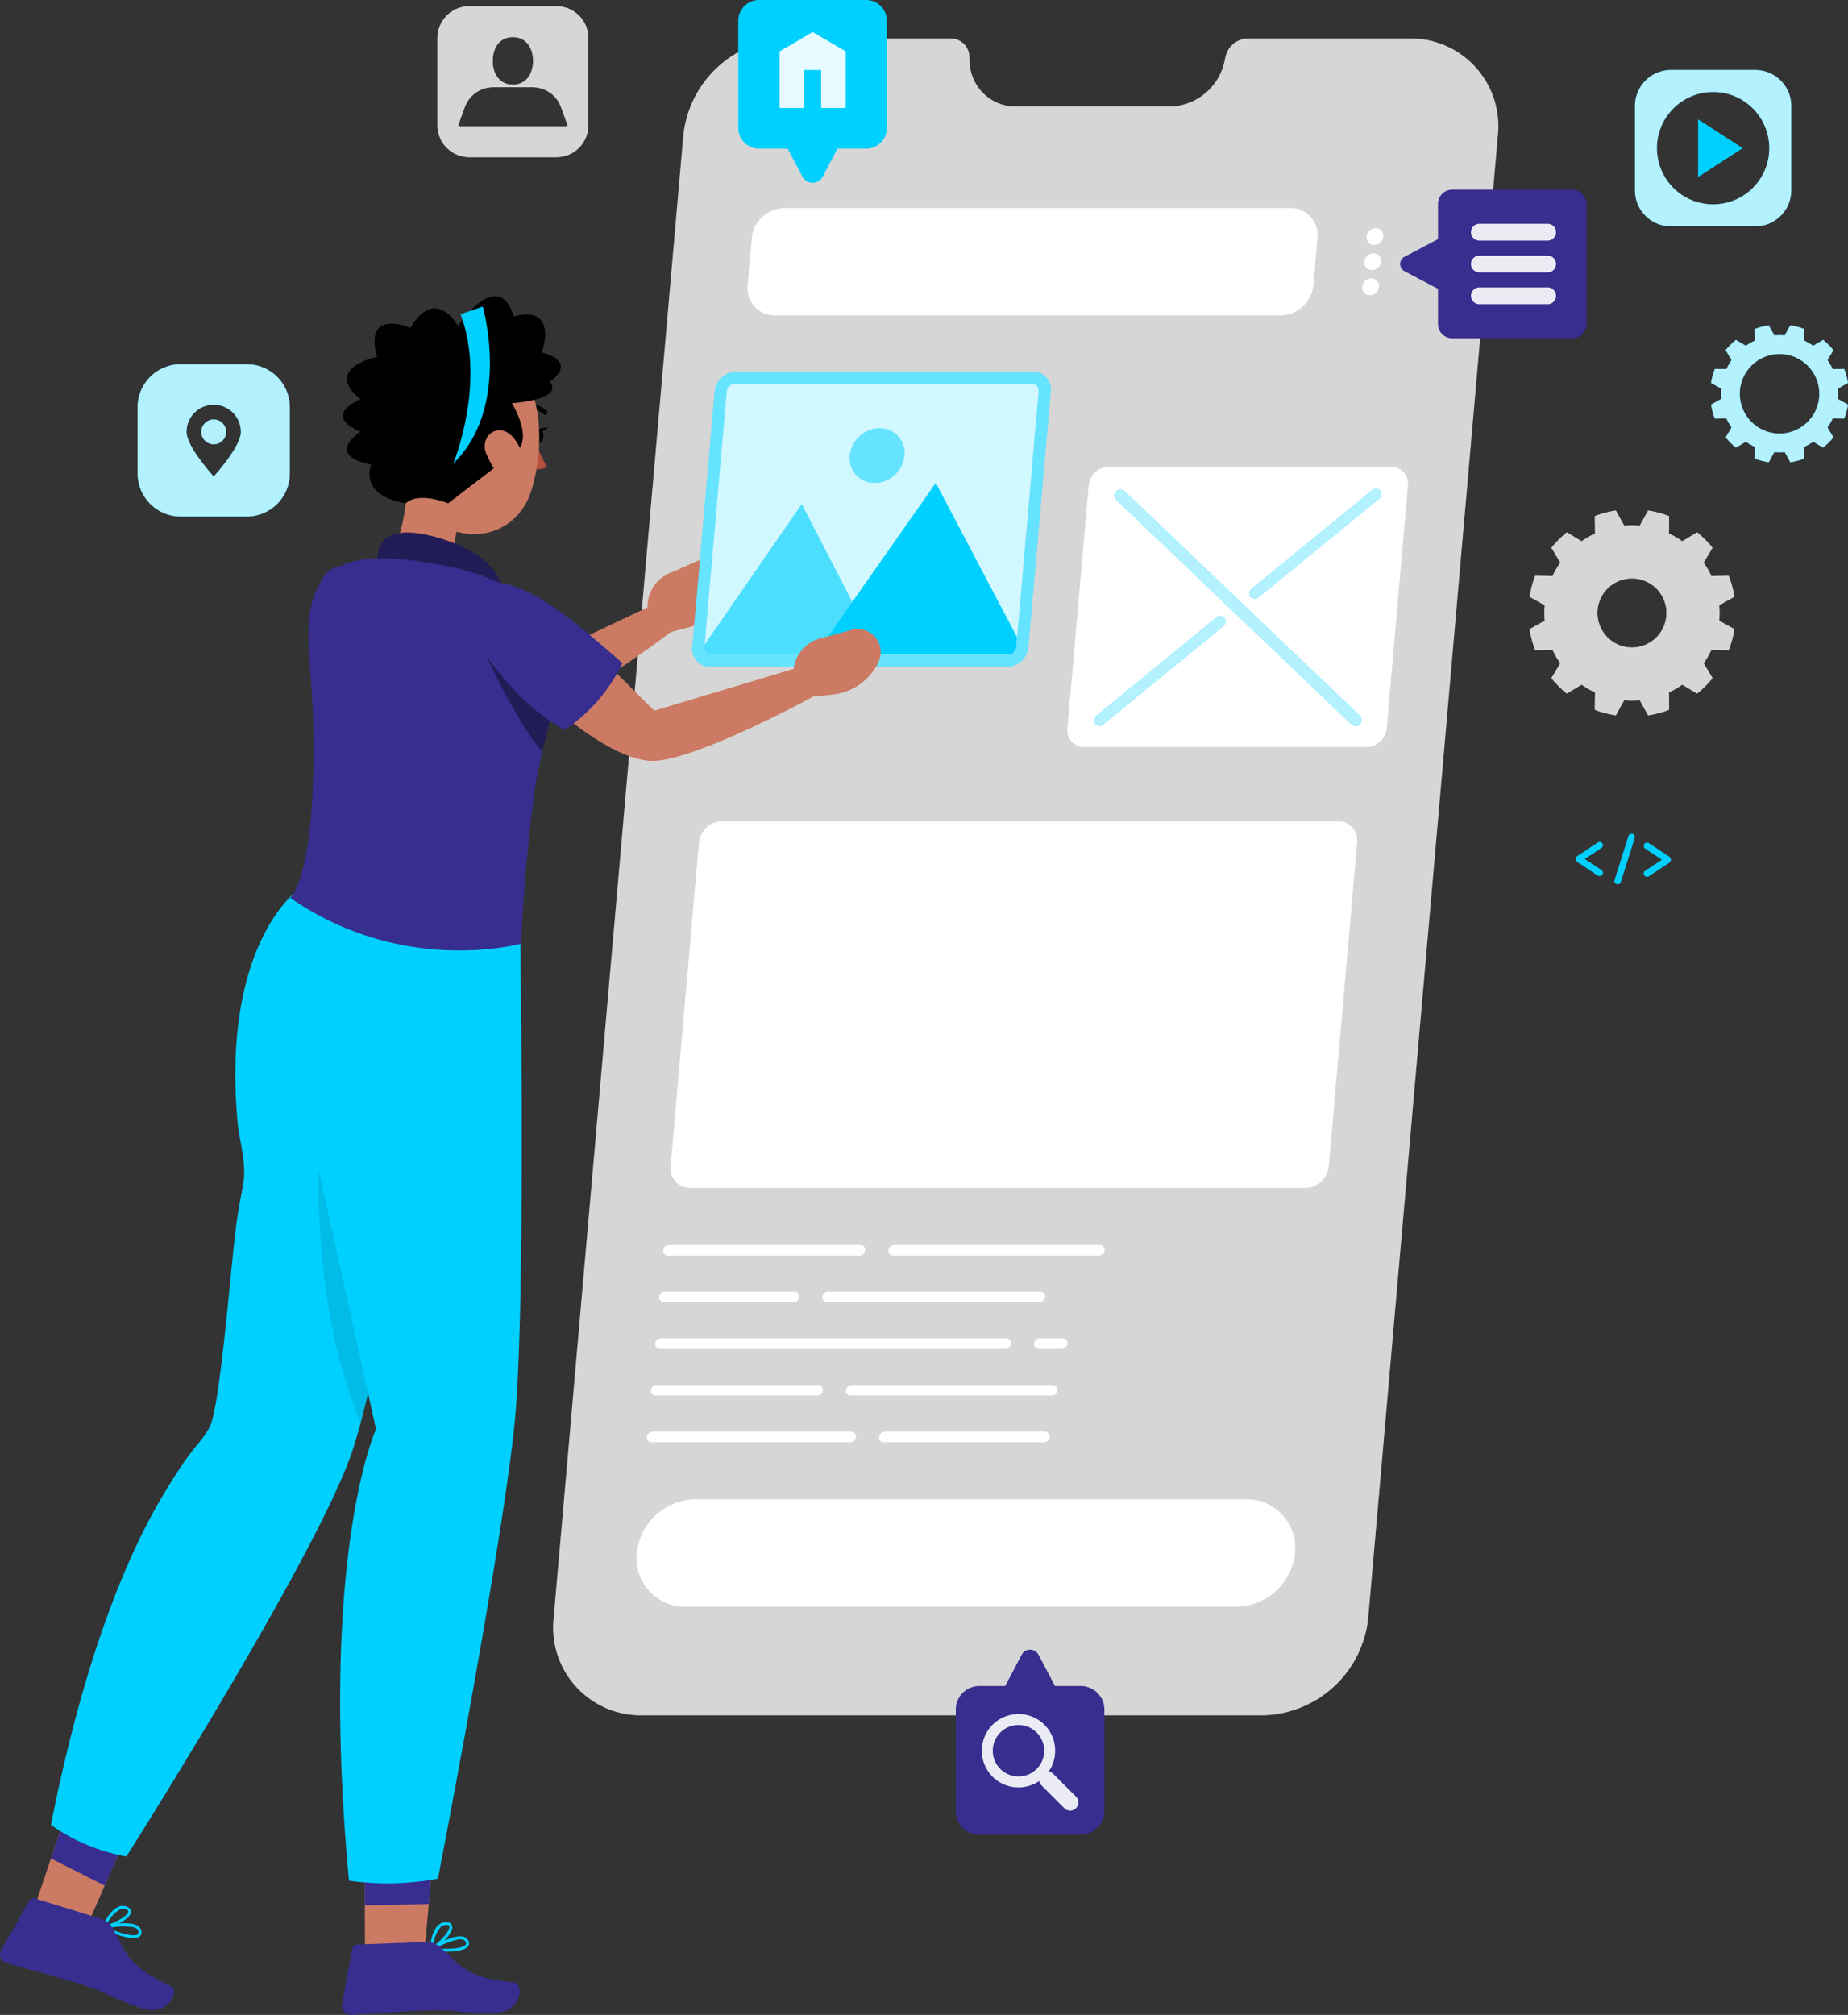 <svg xmlns="http://www.w3.org/2000/svg" width="404.478" height="440.862" viewBox="0 0 404.478 440.862"><rect x="0" y="0" width="404.478" height="440.862" fill="#333333" stroke="none"/><g id="Group_696" data-name="Group 696" transform="translate(-2608.762 644.351)"><g id="Group_667" data-name="Group 667" transform="translate(2729.863 -635.937)"><g id="Group_646" data-name="Group 646"><path id="Path_884" data-name="Path 884" d="M2878.413-638.629h-35.267a5.12,5.12,0,0,0-4.9,4.009l-.238,1.1a12.505,12.505,0,0,1-11.974,9.789H2792.5a10.069,10.069,0,0,1-10.261-9.789l-.044-1.1a4.123,4.123,0,0,0-4.2-4.009H2742.73a23.708,23.708,0,0,0-23.159,21.3l-28.373,324.3a19.2,19.2,0,0,0,19.434,21.3h135.682a23.709,23.709,0,0,0,23.16-21.3l28.373-324.3A19.2,19.2,0,0,0,2878.413-638.629Z" transform="translate(-2691.115 638.629)" fill="#777"></path><path id="Path_885" data-name="Path 885" d="M2878.413-638.629h-35.267a5.12,5.12,0,0,0-4.9,4.009l-.238,1.1a12.505,12.505,0,0,1-11.974,9.789H2792.5a10.069,10.069,0,0,1-10.261-9.789l-.044-1.1a4.123,4.123,0,0,0-4.2-4.009H2742.73a23.708,23.708,0,0,0-23.159,21.3l-28.373,324.3a19.2,19.2,0,0,0,19.434,21.3h135.682a23.709,23.709,0,0,0,23.16-21.3l28.373-324.3A19.2,19.2,0,0,0,2878.413-638.629Z" transform="translate(-2691.115 638.629)" fill="#fff" opacity="0.7"></path></g><path id="Path_886" data-name="Path 886" d="M2833.116-513.578h-61.773a3.66,3.66,0,0,1-3.7-4.059l4.654-53.19a4.518,4.518,0,0,1,4.413-4.059h61.771a3.66,3.66,0,0,1,3.7,4.059l-4.654,53.19A4.518,4.518,0,0,1,2833.116-513.578Z" transform="translate(-2655.119 668.619)" fill="#fff"></path><path id="Path_887" data-name="Path 887" d="M2834.838-397.755H2714.279a10.6,10.6,0,0,1-10.724-11.752h0a13.082,13.082,0,0,1,12.78-11.752H2836.9a10.6,10.6,0,0,1,10.724,11.752h0A13.084,13.084,0,0,1,2834.838-397.755Z" transform="translate(-2685.285 740.898)" fill="#fff"></path><g id="Group_648" data-name="Group 648" transform="translate(42.511 37.094)"><path id="Path_888" data-name="Path 888" d="M2836.7-589.9H2726.073a5.951,5.951,0,0,1-6.022-6.6l.9-10.308a7.345,7.345,0,0,1,7.176-6.6h110.625a5.95,5.95,0,0,1,6.021,6.6l-.9,10.308A7.347,7.347,0,0,1,2836.7-589.9Z" transform="translate(-2720.025 613.403)" fill="#fff"></path><g id="Group_647" data-name="Group 647" transform="translate(134.525 4.425)"><path id="Path_889" data-name="Path 889" d="M2815.843-608.557a2.044,2.044,0,0,1-2,1.837,1.656,1.656,0,0,1-1.676-1.837,2.046,2.046,0,0,1,2-1.837A1.655,1.655,0,0,1,2815.843-608.557Z" transform="translate(-2811.202 610.394)" fill="#fff"></path><path id="Path_890" data-name="Path 890" d="M2815.515-604.822a2.045,2.045,0,0,1-2,1.837,1.655,1.655,0,0,1-1.675-1.837,2.043,2.043,0,0,1,2-1.837A1.655,1.655,0,0,1,2815.515-604.822Z" transform="translate(-2811.355 612.151)" fill="#fff"></path><path id="Path_891" data-name="Path 891" d="M2815.189-601.088a2.046,2.046,0,0,1-2,1.837,1.656,1.656,0,0,1-1.675-1.837,2.045,2.045,0,0,1,2-1.837A1.657,1.657,0,0,1,2815.189-601.088Z" transform="translate(-2811.509 613.908)" fill="#fff"></path></g></g><path id="Path_892" data-name="Path 892" d="M2847.5-441.9H2712.9a4.267,4.267,0,0,1-4.319-4.734l6.2-70.811a5.268,5.268,0,0,1,5.147-4.732h134.6a4.266,4.266,0,0,1,4.319,4.732l-6.2,70.811A5.269,5.269,0,0,1,2847.5-441.9Z" transform="translate(-2682.908 693.417)" fill="#fff"></path><g id="Group_659" data-name="Group 659" transform="translate(20.485 263.996)"><g id="Group_649" data-name="Group 649" transform="translate(3.575)"><path id="Path_893" data-name="Path 893" d="M2750.44-456.787h-41.9a1.042,1.042,0,0,1-1.055-1.156h0a1.286,1.286,0,0,1,1.258-1.156h41.9a1.042,1.042,0,0,1,1.054,1.156h0A1.287,1.287,0,0,1,2750.44-456.787Z" transform="translate(-2707.478 459.099)" fill="#fff"></path></g><g id="Group_650" data-name="Group 650" transform="translate(52.869)"><path id="Path_894" data-name="Path 894" d="M2787.045-456.787h-44.987a1.042,1.042,0,0,1-1.054-1.156h0a1.288,1.288,0,0,1,1.258-1.156h44.985a1.042,1.042,0,0,1,1.056,1.156h0A1.287,1.287,0,0,1,2787.045-456.787Z" transform="translate(-2741 459.099)" fill="#fff"></path></g><g id="Group_651" data-name="Group 651" transform="translate(2.681 10.211)"><path id="Path_895" data-name="Path 895" d="M2736.277-449.842h-28.348a1.042,1.042,0,0,1-1.054-1.156h0a1.287,1.287,0,0,1,1.258-1.157h28.346a1.043,1.043,0,0,1,1.055,1.157h0A1.287,1.287,0,0,1,2736.277-449.842Z" transform="translate(-2706.87 452.155)" fill="#fff"></path></g><g id="Group_652" data-name="Group 652" transform="translate(38.418 10.211)"><path id="Path_896" data-name="Path 896" d="M2778.667-449.842h-46.435a1.042,1.042,0,0,1-1.054-1.156h0a1.287,1.287,0,0,1,1.257-1.157h46.435a1.043,1.043,0,0,1,1.055,1.157h0A1.286,1.286,0,0,1,2778.667-449.842Z" transform="translate(-2731.173 452.155)" fill="#fff"></path></g><g id="Group_653" data-name="Group 653" transform="translate(1.788 20.424)"><path id="Path_897" data-name="Path 897" d="M2782.893-442.9h-75.572a1.042,1.042,0,0,1-1.054-1.156h0a1.286,1.286,0,0,1,1.257-1.156h75.57a1.042,1.042,0,0,1,1.055,1.156h0A1.287,1.287,0,0,1,2782.893-442.9Z" transform="translate(-2706.263 445.21)" fill="#fff"></path></g><g id="Group_654" data-name="Group 654" transform="translate(84.75 20.424)"><path id="Path_898" data-name="Path 898" d="M2768.73-442.9h-4.991a1.042,1.042,0,0,1-1.053-1.156h0a1.286,1.286,0,0,1,1.257-1.156h4.99a1.043,1.043,0,0,1,1.055,1.156h0A1.287,1.287,0,0,1,2768.73-442.9Z" transform="translate(-2762.681 445.21)" fill="#fff"></path></g><g id="Group_655" data-name="Group 655" transform="translate(0.894 30.636)"><path id="Path_899" data-name="Path 899" d="M2742-435.953h-35.284a1.042,1.042,0,0,1-1.054-1.156h0a1.287,1.287,0,0,1,1.257-1.156H2742.2a1.043,1.043,0,0,1,1.056,1.156h0A1.287,1.287,0,0,1,2742-435.953Z" transform="translate(-2705.655 438.265)" fill="#fff"></path></g><g id="Group_656" data-name="Group 656" transform="translate(43.567 30.636)"><path id="Path_900" data-name="Path 900" d="M2779.664-435.953h-43.93a1.042,1.042,0,0,1-1.055-1.156h0a1.288,1.288,0,0,1,1.258-1.156h43.929a1.043,1.043,0,0,1,1.056,1.156h0A1.287,1.287,0,0,1,2779.664-435.953Z" transform="translate(-2734.675 438.265)" fill="#fff"></path></g><g id="Group_657" data-name="Group 657" transform="translate(0 40.847)"><path id="Path_901" data-name="Path 901" d="M2749.551-429.009h-43.444a1.043,1.043,0,0,1-1.056-1.156h0a1.287,1.287,0,0,1,1.257-1.156h43.445a1.042,1.042,0,0,1,1.055,1.156h0A1.288,1.288,0,0,1,2749.551-429.009Z" transform="translate(-2705.047 431.321)" fill="#fff"></path></g><g id="Group_658" data-name="Group 658" transform="translate(50.836 40.847)"><path id="Path_902" data-name="Path 902" d="M2775.674-429.009h-35a1.042,1.042,0,0,1-1.054-1.156h0a1.288,1.288,0,0,1,1.258-1.156h35a1.042,1.042,0,0,1,1.055,1.156h0A1.286,1.286,0,0,1,2775.674-429.009Z" transform="translate(-2739.618 431.321)" fill="#fff"></path></g></g><g id="Group_666" data-name="Group 666" transform="translate(118.327 98.509)"><g id="Group_660" data-name="Group 660" transform="translate(4.463 0.157)"><path id="Path_903" data-name="Path 903" d="M2828.357-520.192a1.277,1.277,0,0,1-1.789.113l-51.6-49.245a1.253,1.253,0,0,1,.044-1.779h0a1.276,1.276,0,0,1,1.79-.113l51.6,49.245a1.255,1.255,0,0,1-.043,1.779Z" transform="translate(-2774.619 571.531)" fill="#00d0ff"></path></g><g id="Group_661" data-name="Group 661" transform="translate(0 27.857)"><path id="Path_904" data-name="Path 904" d="M2771.831-529.074h0a1.289,1.289,0,0,1,.269-1.781l26.32-21.525a1.244,1.244,0,0,1,1.77.113h0a1.29,1.29,0,0,1-.269,1.781l-26.32,21.523A1.245,1.245,0,0,1,2771.831-529.074Z" transform="translate(-2771.584 552.694)" fill="#00d0ff"></path></g><g id="Group_662" data-name="Group 662" transform="translate(34.015)"><path id="Path_905" data-name="Path 905" d="M2794.963-547.978h0a1.288,1.288,0,0,1,.267-1.779l26.37-21.566a1.241,1.241,0,0,1,1.769.113h0a1.287,1.287,0,0,1-.267,1.779l-26.371,21.566A1.242,1.242,0,0,1,2794.963-547.978Z" transform="translate(-2794.716 571.638)" fill="#00d0ff"></path></g><g id="Group_663" data-name="Group 663" transform="translate(4.463 0.157)" opacity="0.7"><path id="Path_906" data-name="Path 906" d="M2828.357-520.192a1.277,1.277,0,0,1-1.789.113l-51.6-49.245a1.253,1.253,0,0,1,.044-1.779h0a1.276,1.276,0,0,1,1.79-.113l51.6,49.245a1.255,1.255,0,0,1-.043,1.779Z" transform="translate(-2774.619 571.531)" fill="#fff"></path></g><g id="Group_664" data-name="Group 664" transform="translate(0 27.857)" opacity="0.7"><path id="Path_907" data-name="Path 907" d="M2771.831-529.074h0a1.289,1.289,0,0,1,.269-1.781l26.32-21.525a1.244,1.244,0,0,1,1.77.113h0a1.29,1.29,0,0,1-.269,1.781l-26.32,21.523A1.245,1.245,0,0,1,2771.831-529.074Z" transform="translate(-2771.584 552.694)" fill="#fff"></path></g><g id="Group_665" data-name="Group 665" transform="translate(34.015)" opacity="0.7"><path id="Path_908" data-name="Path 908" d="M2794.963-547.978h0a1.288,1.288,0,0,1,.267-1.779l26.37-21.566a1.241,1.241,0,0,1,1.769.113h0a1.287,1.287,0,0,1-.267,1.779l-26.371,21.566A1.242,1.242,0,0,1,2794.963-547.978Z" transform="translate(-2794.716 571.638)" fill="#fff"></path></g></g></g><g id="Group_668" data-name="Group 668" transform="translate(2704.501 -642.989)"><path id="Path_909" data-name="Path 909" d="M2699.91-643.425h-19.048a6.993,6.993,0,0,0-6.993,6.994v19.047a6.993,6.993,0,0,0,6.993,6.992h19.048a6.992,6.992,0,0,0,6.992-6.992v-19.047A6.992,6.992,0,0,0,2699.91-643.425Zm-9.524,6.761c2.875,0,4.42,2.329,4.42,5.2s-1.546,5.206-4.42,5.206-4.42-2.331-4.42-5.206S2687.51-636.664,2690.385-636.664Zm11.5,19.512h-22.992a.693.693,0,0,1-.492-.2l1.473-4.025a6.575,6.575,0,0,1,6.174-4.314h8.682a6.575,6.575,0,0,1,6.174,4.314l1.474,4.025A.694.694,0,0,1,2701.882-617.152Z" transform="translate(-2673.869 643.425)" fill="#d6d6d6"></path><path id="Path_910" data-name="Path 910" d="M2699.91-643.425h-19.048a6.993,6.993,0,0,0-6.993,6.994v19.047a6.993,6.993,0,0,0,6.993,6.992h19.048a6.992,6.992,0,0,0,6.992-6.992v-19.047A6.992,6.992,0,0,0,2699.91-643.425Zm-9.524,6.761c2.875,0,4.42,2.329,4.42,5.2s-1.546,5.206-4.42,5.206-4.42-2.331-4.42-5.206S2687.51-636.664,2690.385-636.664Zm11.5,19.512h-22.992a.693.693,0,0,1-.492-.2l1.473-4.025a6.575,6.575,0,0,1,6.174-4.314h8.682a6.575,6.575,0,0,1,6.174,4.314l1.474,4.025A.694.694,0,0,1,2701.882-617.152Z" transform="translate(-2673.869 643.425)" fill="#d6d6d6" opacity="0.7"></path></g><g id="Group_671" data-name="Group 671" transform="translate(2638.882 -564.654)"><g id="Group_669" data-name="Group 669"><path id="Path_911" data-name="Path 911" d="M2653.137-590.153h-14.473a9.42,9.42,0,0,0-9.419,9.42v14.472a9.421,9.421,0,0,0,9.419,9.422h14.473a9.422,9.422,0,0,0,9.421-9.422v-14.472A9.421,9.421,0,0,0,2653.137-590.153ZM2645.9-565.6s-5.945-6.467-5.945-9.751a5.945,5.945,0,0,1,5.945-5.945,5.946,5.946,0,0,1,5.946,5.945C2651.847-572.066,2645.9-565.6,2645.9-565.6Z" transform="translate(-2629.245 590.153)" fill="#00d0ff"></path><path id="Path_912" data-name="Path 912" d="M2641.44-581.931a2.713,2.713,0,0,0-2.713,2.713,2.713,2.713,0,0,0,2.713,2.713,2.713,2.713,0,0,0,2.713-2.713A2.713,2.713,0,0,0,2641.44-581.931Z" transform="translate(-2624.784 594.021)" fill="#00d0ff"></path></g><g id="Group_670" data-name="Group 670" opacity="0.7"><path id="Path_913" data-name="Path 913" d="M2653.137-590.153h-14.473a9.42,9.42,0,0,0-9.419,9.42v14.472a9.421,9.421,0,0,0,9.419,9.422h14.473a9.422,9.422,0,0,0,9.421-9.422v-14.472A9.421,9.421,0,0,0,2653.137-590.153ZM2645.9-565.6s-5.945-6.467-5.945-9.751a5.945,5.945,0,0,1,5.945-5.945,5.946,5.946,0,0,1,5.946,5.945C2651.847-572.066,2645.9-565.6,2645.9-565.6Z" transform="translate(-2629.245 590.153)" fill="#fff"></path><path id="Path_914" data-name="Path 914" d="M2641.44-581.931a2.713,2.713,0,0,0-2.713,2.713,2.713,2.713,0,0,0,2.713,2.713,2.713,2.713,0,0,0,2.713-2.713A2.713,2.713,0,0,0,2641.44-581.931Z" transform="translate(-2624.784 594.021)" fill="#fff"></path></g></g><g id="Group_674" data-name="Group 674" transform="translate(2966.614 -629.03)"><g id="Group_672" data-name="Group 672"><path id="Path_915" data-name="Path 915" d="M2861.532-614.021l9.693-6.274-9.693-6.274Z" transform="translate(-2847.688 637.396)" fill="#00d0ff"></path><path id="Path_916" data-name="Path 916" d="M2878.45-633.932h-18.463a7.868,7.868,0,0,0-7.869,7.869V-607.6a7.868,7.868,0,0,0,7.869,7.869h18.463a7.87,7.87,0,0,0,7.87-7.869v-18.465A7.87,7.87,0,0,0,2878.45-633.932Zm-9.232,29.4a12.3,12.3,0,0,1-12.3-12.3,12.3,12.3,0,0,1,12.3-12.3,12.3,12.3,0,0,1,12.3,12.3A12.3,12.3,0,0,1,2869.218-604.531Z" transform="translate(-2852.118 633.932)" fill="#00d0ff"></path></g><g id="Group_673" data-name="Group 673" opacity="0.7"><path id="Path_917" data-name="Path 917" d="M2861.532-614.021l9.693-6.274-9.693-6.274Z" transform="translate(-2847.688 637.396)" fill="#00d0ff"></path><path id="Path_918" data-name="Path 918" d="M2878.45-633.932h-18.463a7.868,7.868,0,0,0-7.869,7.869V-607.6a7.868,7.868,0,0,0,7.869,7.869h18.463a7.87,7.87,0,0,0,7.87-7.869v-18.465A7.87,7.87,0,0,0,2878.45-633.932Zm-9.232,29.4a12.3,12.3,0,0,1-12.3-12.3,12.3,12.3,0,0,1,12.3-12.3,12.3,12.3,0,0,1,12.3,12.3A12.3,12.3,0,0,1,2869.218-604.531Z" transform="translate(-2852.118 633.932)" fill="#fff"></path></g></g><g id="Group_675" data-name="Group 675" transform="translate(2983.276 -573.174)"><path id="Path_919" data-name="Path 919" d="M2891.247-580.966c0-.381-.021-.759-.053-1.132l2.219-1.232a15.144,15.144,0,0,0-.825-3.078l-2.535.041a12.775,12.775,0,0,0-1.135-1.96l1.3-2.175a15.257,15.257,0,0,0-2.254-2.254l-2.175,1.3a12.714,12.714,0,0,0-1.962-1.135l.043-2.535a14.964,14.964,0,0,0-3.078-.825l-1.232,2.219c-.374-.032-.751-.053-1.133-.053s-.758.021-1.132.053l-1.234-2.219a14.978,14.978,0,0,0-3.078.825l.043,2.535a12.726,12.726,0,0,0-1.962,1.135l-2.175-1.3a15.345,15.345,0,0,0-2.255,2.254l1.3,2.175a13.022,13.022,0,0,0-1.136,1.96l-2.533-.041a15.052,15.052,0,0,0-.826,3.078l2.219,1.232c-.032.373-.051.751-.051,1.132s.019.759.051,1.132l-2.219,1.234a15.1,15.1,0,0,0,.826,3.078l2.533-.043a12.971,12.971,0,0,0,1.136,1.962l-1.3,2.173a15.348,15.348,0,0,0,2.255,2.254l2.175-1.3a12.813,12.813,0,0,0,1.962,1.134l-.043,2.535a15.07,15.07,0,0,0,3.078.826l1.234-2.22c.374.034.75.053,1.132.053s.759-.019,1.133-.053l1.232,2.22a15.055,15.055,0,0,0,3.078-.826l-.043-2.535a12.8,12.8,0,0,0,1.962-1.134l2.175,1.3a15.26,15.26,0,0,0,2.254-2.254l-1.3-2.173a12.725,12.725,0,0,0,1.135-1.962l2.535.043a15.194,15.194,0,0,0,.825-3.078l-2.219-1.234C2891.226-580.207,2891.247-580.583,2891.247-580.966Zm-12.816,8.7a8.7,8.7,0,0,1-8.7-8.7,8.7,8.7,0,0,1,8.7-8.7,8.7,8.7,0,0,1,8.7,8.7A8.7,8.7,0,0,1,2878.431-572.265Z" transform="translate(-2863.449 595.947)" fill="#00d0ff"></path><path id="Path_920" data-name="Path 920" d="M2891.247-580.966c0-.381-.021-.759-.053-1.132l2.219-1.232a15.144,15.144,0,0,0-.825-3.078l-2.535.041a12.775,12.775,0,0,0-1.135-1.96l1.3-2.175a15.257,15.257,0,0,0-2.254-2.254l-2.175,1.3a12.714,12.714,0,0,0-1.962-1.135l.043-2.535a14.964,14.964,0,0,0-3.078-.825l-1.232,2.219c-.374-.032-.751-.053-1.133-.053s-.758.021-1.132.053l-1.234-2.219a14.978,14.978,0,0,0-3.078.825l.043,2.535a12.726,12.726,0,0,0-1.962,1.135l-2.175-1.3a15.345,15.345,0,0,0-2.255,2.254l1.3,2.175a13.022,13.022,0,0,0-1.136,1.96l-2.533-.041a15.052,15.052,0,0,0-.826,3.078l2.219,1.232c-.032.373-.051.751-.051,1.132s.019.759.051,1.132l-2.219,1.234a15.1,15.1,0,0,0,.826,3.078l2.533-.043a12.971,12.971,0,0,0,1.136,1.962l-1.3,2.173a15.348,15.348,0,0,0,2.255,2.254l2.175-1.3a12.813,12.813,0,0,0,1.962,1.134l-.043,2.535a15.07,15.07,0,0,0,3.078.826l1.234-2.22c.374.034.75.053,1.132.053s.759-.019,1.133-.053l1.232,2.22a15.055,15.055,0,0,0,3.078-.826l-.043-2.535a12.8,12.8,0,0,0,1.962-1.134l2.175,1.3a15.26,15.26,0,0,0,2.254-2.254l-1.3-2.173a12.725,12.725,0,0,0,1.135-1.962l2.535.043a15.194,15.194,0,0,0,.825-3.078l-2.219-1.234C2891.226-580.207,2891.247-580.583,2891.247-580.966Zm-12.816,8.7a8.7,8.7,0,0,1-8.7-8.7,8.7,8.7,0,0,1,8.7-8.7,8.7,8.7,0,0,1,8.7,8.7A8.7,8.7,0,0,1,2878.431-572.265Z" transform="translate(-2863.449 595.947)" fill="#fff" opacity="0.7"></path></g><g id="Group_676" data-name="Group 676" transform="translate(2943.546 -532.647)"><path id="Path_921" data-name="Path 921" d="M2878.01-545.977c0-.572-.031-1.135-.079-1.694l3.32-1.844a22.532,22.532,0,0,0-1.235-4.6l-3.792.063a19.074,19.074,0,0,0-1.7-2.934l1.95-3.253a22.767,22.767,0,0,0-3.372-3.372l-3.253,1.951a19.085,19.085,0,0,0-2.933-1.7l.063-3.791a22.409,22.409,0,0,0-4.6-1.235l-1.844,3.319c-.557-.049-1.122-.078-1.693-.078s-1.135.029-1.694.078l-1.844-3.319a22.408,22.408,0,0,0-4.6,1.235l.063,3.791a19.16,19.16,0,0,0-2.934,1.7l-3.253-1.951a22.825,22.825,0,0,0-3.372,3.372l1.95,3.253a19.092,19.092,0,0,0-1.7,2.934l-3.792-.063a22.562,22.562,0,0,0-1.234,4.6l3.319,1.844c-.048.559-.078,1.122-.078,1.694s.029,1.135.078,1.694l-3.319,1.844a22.546,22.546,0,0,0,1.234,4.6l3.792-.062a19.087,19.087,0,0,0,1.7,2.934l-1.95,3.253a22.9,22.9,0,0,0,3.372,3.372l3.253-1.951a19.165,19.165,0,0,0,2.934,1.7l-.063,3.791a22.505,22.505,0,0,0,4.6,1.235l1.844-3.32c.559.05,1.122.079,1.694.079s1.135-.029,1.693-.079l1.844,3.32a22.506,22.506,0,0,0,4.6-1.235l-.063-3.791a19.09,19.09,0,0,0,2.933-1.7l3.253,1.951a22.837,22.837,0,0,0,3.372-3.372l-1.95-3.253a19.069,19.069,0,0,0,1.7-2.934l3.792.062a22.516,22.516,0,0,0,1.235-4.6l-3.32-1.844C2877.979-544.841,2878.01-545.406,2878.01-545.977Zm-19.169,7.555a7.556,7.556,0,0,1-7.557-7.555,7.556,7.556,0,0,1,7.557-7.555,7.556,7.556,0,0,1,7.555,7.555A7.556,7.556,0,0,1,2858.841-538.421Z" transform="translate(-2836.43 568.387)" fill="#d6d6d6"></path><path id="Path_922" data-name="Path 922" d="M2878.01-545.977c0-.572-.031-1.135-.079-1.694l3.32-1.844a22.532,22.532,0,0,0-1.235-4.6l-3.792.063a19.074,19.074,0,0,0-1.7-2.934l1.95-3.253a22.767,22.767,0,0,0-3.372-3.372l-3.253,1.951a19.085,19.085,0,0,0-2.933-1.7l.063-3.791a22.409,22.409,0,0,0-4.6-1.235l-1.844,3.319c-.557-.049-1.122-.078-1.693-.078s-1.135.029-1.694.078l-1.844-3.319a22.408,22.408,0,0,0-4.6,1.235l.063,3.791a19.16,19.16,0,0,0-2.934,1.7l-3.253-1.951a22.825,22.825,0,0,0-3.372,3.372l1.95,3.253a19.092,19.092,0,0,0-1.7,2.934l-3.792-.063a22.562,22.562,0,0,0-1.234,4.6l3.319,1.844c-.048.559-.078,1.122-.078,1.694s.029,1.135.078,1.694l-3.319,1.844a22.546,22.546,0,0,0,1.234,4.6l3.792-.062a19.087,19.087,0,0,0,1.7,2.934l-1.95,3.253a22.9,22.9,0,0,0,3.372,3.372l3.253-1.951a19.165,19.165,0,0,0,2.934,1.7l-.063,3.791a22.505,22.505,0,0,0,4.6,1.235l1.844-3.32c.559.05,1.122.079,1.694.079s1.135-.029,1.693-.079l1.844,3.32a22.506,22.506,0,0,0,4.6-1.235l-.063-3.791a19.09,19.09,0,0,0,2.933-1.7l3.253,1.951a22.837,22.837,0,0,0,3.372-3.372l-1.95-3.253a19.069,19.069,0,0,0,1.7-2.934l3.792.062a22.516,22.516,0,0,0,1.235-4.6l-3.32-1.844C2877.979-544.841,2878.01-545.406,2878.01-545.977Zm-19.169,7.555a7.556,7.556,0,0,1-7.557-7.555,7.556,7.556,0,0,1,7.557-7.555,7.556,7.556,0,0,1,7.555,7.555A7.556,7.556,0,0,1,2858.841-538.421Z" transform="translate(-2836.43 568.387)" fill="#d6d6d6" opacity="0.7"></path></g><g id="Group_678" data-name="Group 678" transform="translate(2915.222 -602.846)"><path id="Path_923" data-name="Path 923" d="M2825.452-613.013v7.7l-7.33,3.867a1.786,1.786,0,0,0,0,3.16l7.33,3.866v7.7a3.113,3.113,0,0,0,3.113,3.113h26.3a3.112,3.112,0,0,0,3.111-3.113v-26.3a3.112,3.112,0,0,0-3.111-3.113h-26.3A3.113,3.113,0,0,0,2825.452-613.013Z" transform="translate(-2817.168 616.126)" fill="#372e8f"></path><g id="Group_677" data-name="Group 677" transform="translate(15.5 7.464)" opacity="0.9"><path id="Path_924" data-name="Path 924" d="M2829.546-607.377h14.943a1.837,1.837,0,0,0,1.837-1.837,1.836,1.836,0,0,0-1.837-1.837h-14.943a1.836,1.836,0,0,0-1.837,1.837A1.836,1.836,0,0,0,2829.546-607.377Z" transform="translate(-2827.71 611.05)" fill="#fff"></path><path id="Path_925" data-name="Path 925" d="M2844.49-606.315h-14.943a1.836,1.836,0,0,0-1.837,1.835,1.836,1.836,0,0,0,1.837,1.837h14.943a1.836,1.836,0,0,0,1.837-1.837A1.836,1.836,0,0,0,2844.49-606.315Z" transform="translate(-2827.71 613.278)" fill="#fff"></path><path id="Path_926" data-name="Path 926" d="M2844.49-601.581h-14.943a1.836,1.836,0,0,0-1.837,1.837,1.836,1.836,0,0,0,1.837,1.836h14.943a1.836,1.836,0,0,0,1.837-1.836A1.836,1.836,0,0,0,2844.49-601.581Z" transform="translate(-2827.71 615.505)" fill="#fff"></path></g></g><g id="Group_679" data-name="Group 679" transform="translate(2770.351 -644.351)"><path id="Path_927" data-name="Path 927" d="M2723.182-611.825h6.283l3.238,6.138a2.5,2.5,0,0,0,4.417,0l3.238-6.138h6.283a4.533,4.533,0,0,0,4.532-4.534v-23.46a4.532,4.532,0,0,0-4.532-4.532h-23.46a4.533,4.533,0,0,0-4.532,4.532v23.46A4.533,4.533,0,0,0,2723.182-611.825Z" transform="translate(-2718.65 644.351)" fill="#00d0ff"></path><path id="Path_928" data-name="Path 928" d="M2732.038-639.582l-7.248,4.24v12.377h5.393v-8.309h3.71v8.309h5.394v-12.377Z" transform="translate(-2715.76 646.595)" fill="#fff" opacity="0.9"></path></g><g id="Group_680" data-name="Group 680" transform="translate(2817.959 -283.401)"><path id="Path_929" data-name="Path 929" d="M2778.388-390.936h-5.654l-3.611-6.845a2.076,2.076,0,0,0-3.672,0l-3.611,6.845h-5.654a5.161,5.161,0,0,0-5.162,5.161v22.2a5.161,5.161,0,0,0,5.162,5.161h22.2a5.161,5.161,0,0,0,5.161-5.161v-22.2A5.161,5.161,0,0,0,2778.388-390.936Z" transform="translate(-2751.026 398.888)" fill="#372e8f"></path><path id="Path_930" data-name="Path 930" d="M2768.607-386.962a8.041,8.041,0,0,0-11.359,0,8.041,8.041,0,0,0,0,11.359,8.039,8.039,0,0,0,10.225.934,1.794,1.794,0,0,0,.5.979l4.988,4.986a1.8,1.8,0,0,0,2.547,0,1.8,1.8,0,0,0,0-2.545l-4.988-4.988a1.777,1.777,0,0,0-.978-.5A8.04,8.04,0,0,0,2768.607-386.962Zm-1.7,9.661a5.637,5.637,0,0,1-7.963,0,5.637,5.637,0,0,1,0-7.963,5.639,5.639,0,0,1,7.964,0A5.636,5.636,0,0,1,2766.908-377.3Z" transform="translate(-2749.204 403.394)" fill="#fff" opacity="0.9"></path></g><g id="Group_691" data-name="Group 691" transform="translate(2608.762 -579.546)"><path id="Path_931" data-name="Path 931" d="M2671.268-575.45c.6,6.926-.9,19.474-6.126,23.485,8.524,3.069,17.54,8.369,23.319,15.348,5.714-8.323-.793-13.067-.793-13.067-7.367-2.623-6.564-8.189-4.67-13.321Z" transform="translate(-2582.235 611.963)" fill="#cc7a63"></path><path id="Path_932" data-name="Path 932" d="M2688.239-579.03c-.084.865.322,1.616.893,1.672s1.1-.618,1.179-1.482-.322-1.625-.893-1.681S2688.341-579.906,2688.239-579.03Z" transform="translate(-2571.373 609.575)"></path><path id="Path_933" data-name="Path 933" d="M2688.88-580.373l2.146-.409S2689.8-579.2,2688.88-580.373Z" transform="translate(-2571.067 609.454)"></path><path id="Path_934" data-name="Path 934" d="M2688.615-578.879a23.616,23.616,0,0,0,2.6,5.86,3.777,3.777,0,0,1-3.169.3Z" transform="translate(-2571.458 610.349)" fill="#b84d3c"></path><path id="Path_935" data-name="Path 935" d="M2691.35-581.907a.549.549,0,0,0,.347-.181.526.526,0,0,0-.052-.728,5.119,5.119,0,0,0-4.536-1.212.515.515,0,0,0-.172.709.517.517,0,0,0,.445.247,4.129,4.129,0,0,1,3.587,1.007A.493.493,0,0,0,2691.35-581.907Z" transform="translate(-2572.017 607.872)"></path><path id="Path_936" data-name="Path 936" d="M2668.866-578.618c-.34,10.758-.711,15.331,4.087,21.323,7.222,9.017,20.289,7.042,23.781-3.428,3.148-9.42,3.181-25.472-6.71-30.683S2669.212-589.4,2668.866-578.618Z" transform="translate(-2580.568 603.641)" fill="#cc7a63"></path><path id="Path_937" data-name="Path 937" d="M2673.56-554.959c-10.578-1.8-7.541-8.469-7.541-8.469-10.416-2.109-2.374-7.2-2.374-7.2-8.665-3.732,0-7.077,0-7.077-8.353-6.929,3.617-9.285,3.617-9.285-2.954-10.81,7.307-6.374,7.307-6.374,5.6-9.285,10.41-.416,10.41-.416,9.8-13.3,12.184-2.079,12.184-2.079,10-2.632,6.167,7.9,6.167,7.9,8.239,2.213,1.772,6.379,1.772,6.379,3.172,4.019-8.314,4.711-8.314,4.711s5.465,8.761-.049,11.248l-13.907,10.662S2676.445-557.621,2673.56-554.959Z" transform="translate(-2584.751 600.28)"></path><path id="Path_938" data-name="Path 938" d="M2676.222-564.363s7.282-17.606,1.606-32.708l4.857-1.661S2689.022-576.836,2676.222-564.363Z" transform="translate(-2577.022 601.008)" fill="#00d0ff"></path><path id="Path_939" data-name="Path 939" d="M2681.353-574.958c1.218,2.526,1.678,3.625,3.417,4.464a3.163,3.163,0,0,0,4.307-1.209,3.16,3.16,0,0,0,.318-2.29c-.459-2.532-2.407-6.254-5.095-6.332S2680.1-577.462,2681.353-574.958Z" transform="translate(-2574.819 609.669)" fill="#cc7a63"></path><g id="Group_681" data-name="Group 681" transform="translate(69.798 57.343)"><path id="Path_940" data-name="Path 940" d="M2678.393-547.186s9.949,7.305,13.994,10.245l28.8-13.589h0a7.954,7.954,0,0,1,4.861-7.523l2.048-.863,4.346-1.932a5.04,5.04,0,0,1,5.013.528h0a5.045,5.045,0,0,1,1.872,5.5h0a12.494,12.494,0,0,1-8.82,8.563l-4.2,1.1s-24.711,18.752-33.5,19.241-21.746-8.217-21.746-8.217Z" transform="translate(-2649.248 561.284)" fill="#cc7a63"></path><path id="Path_941" data-name="Path 941" d="M2661.427-560.13c7.605-.031,16.1,4.739,29.48,13.409a36.563,36.563,0,0,1-10.311,16.3s-7.341-1.976-17.108-11.171C2651.671-552.719,2656.766-560.109,2661.427-560.13Z" transform="translate(-2656.228 561.827)" fill="#372e8f"></path></g><g id="Group_685" data-name="Group 685" transform="translate(151.51 16.548)"><g id="Group_682" data-name="Group 682"><path id="Path_942" data-name="Path 942" d="M2780.725-524.5H2715.71a3.852,3.852,0,0,1-3.9-4.27l4.9-55.983a4.757,4.757,0,0,1,4.646-4.272h65.014a3.851,3.851,0,0,1,3.9,4.272l-4.9,55.983A4.754,4.754,0,0,1,2780.725-524.5Z" transform="translate(-2711.795 589.027)" fill="#00d0ff"></path><path id="Path_943" data-name="Path 943" d="M2780.725-524.5H2715.71a3.852,3.852,0,0,1-3.9-4.27l4.9-55.983a4.757,4.757,0,0,1,4.646-4.272h65.014a3.851,3.851,0,0,1,3.9,4.272l-4.9,55.983A4.754,4.754,0,0,1,2780.725-524.5Z" transform="translate(-2711.795 589.027)" fill="#fff" opacity="0.4"></path></g><path id="Path_944" data-name="Path 944" d="M2780.1-528.006a1.8,1.8,0,0,0,1.759-1.616l4.9-55.983a1.459,1.459,0,0,0-1.475-1.617h-65.015a1.8,1.8,0,0,0-1.759,1.617l-4.9,55.983a1.459,1.459,0,0,0,1.476,1.616Z" transform="translate(-2710.943 589.876)" fill="#fff" opacity="0.7"></path><g id="Group_683" data-name="Group 683" transform="translate(2.665 28.954)"><path id="Path_945" data-name="Path 945" d="M2734.92-569.337l-21.258,30.743-.048.557a1.459,1.459,0,0,0,1.476,1.616h36.83Z" transform="translate(-2713.608 569.337)" fill="#00d0ff"></path><path id="Path_946" data-name="Path 946" d="M2734.92-569.337l-21.258,30.743-.048.557a1.459,1.459,0,0,0,1.476,1.616h36.83Z" transform="translate(-2713.608 569.337)" fill="#fff" opacity="0.3"></path></g><path id="Path_947" data-name="Path 947" d="M2774.279-538.7l-17.8-33.795-26.354,37.559h42.208a1.8,1.8,0,0,0,1.758-1.616Z" transform="translate(-2703.171 596.805)" fill="#00d0ff"></path><g id="Group_684" data-name="Group 684" transform="translate(34.465 12.362)"><path id="Path_948" data-name="Path 948" d="M2747.205-574.645a6.65,6.65,0,0,1-6.5,5.975,5.388,5.388,0,0,1-5.452-5.975,6.653,6.653,0,0,1,6.5-5.975A5.387,5.387,0,0,1,2747.205-574.645Z" transform="translate(-2735.233 580.62)" fill="#00d0ff"></path><path id="Path_949" data-name="Path 949" d="M2747.205-574.645a6.65,6.65,0,0,1-6.5,5.975,5.388,5.388,0,0,1-5.452-5.975,6.653,6.653,0,0,1,6.5-5.975A5.387,5.387,0,0,1,2747.205-574.645Z" transform="translate(-2735.233 580.62)" fill="#fff" opacity="0.4"></path></g></g><g id="Group_687" data-name="Group 687" transform="translate(0 331.42)"><path id="Path_950" data-name="Path 950" d="M2621.071-374.9l-7.316,21.707,11.219,4.579,8.779-20.029Z" transform="translate(-2606.412 374.899)" fill="#cc7a63"></path><g id="Group_686" data-name="Group 686" transform="translate(0 19.124)"><path id="Path_951" data-name="Path 951" d="M2624.179-357.024a.335.335,0,0,1-.17-.326.319.319,0,0,1,.247-.274c.234-.053,5.532-1.235,7.5.024a1.662,1.662,0,0,1,.743,1.013,1.2,1.2,0,0,1-.387,1.337c-.746.526-2.5.309-4.1-.188A23.6,23.6,0,0,1,2624.179-357.024Zm1.116-.1c2.312,1.04,5.575,2.023,6.433,1.369.118-.078.254-.237.146-.688a.885.885,0,0,0-.469-.613,2.122,2.122,0,0,0-.562-.256A14.833,14.833,0,0,0,2625.295-357.128Z" transform="translate(-2601.589 363.642)" fill="#00d0ff"></path><path id="Path_952" data-name="Path 952" d="M2624.04-355.876a.318.318,0,0,1-.052-.319c.068-.156,1.487-3.532,3.548-4.376a2.374,2.374,0,0,1,1.865,0c.816.344.947.851.87,1.212-.172,1.537-4.139,3.378-5.9,3.586a.188.188,0,0,1-.131-.028A.3.3,0,0,1,2624.04-355.876Zm4.978-4.176a1.668,1.668,0,0,0-1.175.059,7.524,7.524,0,0,0-2.938,3.429c1.893-.453,4.6-2.015,4.8-2.914,0-.085.034-.318-.5-.535l-.179-.038Z" transform="translate(-2601.607 362.427)" fill="#00d0ff"></path><path id="Path_953" data-name="Path 953" d="M2630.591-357.49l-14.095-4.351a1.188,1.188,0,0,0-1.381.544l-6.088,10.68a1.975,1.975,0,0,0,.718,2.7,1.935,1.935,0,0,0,.382.171c5.109,1.481,9.711,2.6,16.034,4.558,7.464,2.306,5.3,2.615,14.031,5.448,5.266,1.7,8.089-4.009,5.939-5-9.863-4.46-9.971-7.888-12.8-12.783A4.761,4.761,0,0,0,2630.591-357.49Z" transform="translate(-2608.762 361.894)" fill="#372e8f"></path></g><path id="Path_954" data-name="Path 954" d="M2616.345-364.492l11.764,5.946,4.426-10.1-12.683-6.256Z" transform="translate(-2605.193 374.899)" fill="#372e8f"></path></g><path id="Path_955" data-name="Path 955" d="M2669.6-511.42s-15.809,12.08-12.423,49.894c.314,3.5,1.445,7.161,1.461,11.168.01,2.656-.73,4.523-1.6,10.505-1.269,8.713-3.594,41.169-6.041,45.389-2.422,4.178-3.456,3.479-10.355,15.122-7.423,12.524-16.907,34.493-24.3,71.738a41.554,41.554,0,0,0,16.521,6.917s40.4-63.7,48.988-87.414c7.684-21.219,16.84-88.935,16.84-88.935l.74-29.36Z" transform="translate(-2605.196 642.088)" fill="#00d0ff"></path><path id="Path_956" data-name="Path 956" d="M2668.153-477.49H2656.7s-3.763,35.992,8.674,66.028c1.3-4.822,2.613-10.608,3.889-16.847l4.948-31.708c-.7-5.357-1.252-9.439-1.335-9.711C2672.632-470.561,2668.153-477.49,2668.153-477.49Z" transform="translate(-2586.457 658.051)" opacity="0.1"></path><g id="Group_689" data-name="Group 689" transform="translate(74.812 340.154)"><path id="Path_957" data-name="Path 957" d="M2663.034-368.96l.077,23.07,13.014-.87,2-22.2Z" transform="translate(-2658.039 368.96)" fill="#cc7a63"></path><g id="Group_688" data-name="Group 688" transform="translate(0 15.6)"><path id="Path_958" data-name="Path 958" d="M2673.045-353.132a.335.335,0,0,1-.269-.253.32.32,0,0,1,.143-.338c.2-.126,4.818-2.987,7.095-2.447a1.671,1.671,0,0,1,1.035.713,1.2,1.2,0,0,1,.073,1.39c-.529.743-2.254,1.112-3.934,1.172A23.671,23.671,0,0,1,2673.045-353.132Zm1.02-.466c2.524.222,5.929.078,6.523-.823.087-.112.165-.307-.086-.7a.888.888,0,0,0-.644-.424,2.116,2.116,0,0,0-.615-.059A14.811,14.811,0,0,0,2674.065-353.6Z" transform="translate(-2653.459 359.345)" fill="#00d0ff"></path><path id="Path_959" data-name="Path 959" d="M2672.89-352.15a.317.317,0,0,1-.154-.284c.013-.171.242-3.826,1.911-5.3a2.373,2.373,0,0,1,1.762-.61c.884.057,1.175.493,1.22.857.343,1.509-2.8,4.553-4.386,5.326a.192.192,0,0,1-.134.018A.3.3,0,0,1,2672.89-352.15Zm3.326-5.58a1.672,1.672,0,0,0-1.091.441,7.537,7.537,0,0,0-1.646,4.2c1.639-1.05,3.685-3.416,3.569-4.329-.027-.081-.072-.312-.65-.34l-.182.024Z" transform="translate(-2653.475 358.351)" fill="#00d0ff"></path><path id="Path_960" data-name="Path 960" d="M2677.776-355.374l-14.742.528a1.185,1.185,0,0,0-1.124.968l-2.237,12.087a1.976,1.976,0,0,0,1.566,2.313,1.984,1.984,0,0,0,.417.035c5.31-.284,10.024-.743,16.641-.971,7.807-.276,5.86.728,15.044.531,5.532-.125,6.32-6.447,3.964-6.673-10.781-.968-12.011-4.167-16.288-7.861A4.754,4.754,0,0,0,2677.776-355.374Z" transform="translate(-2659.638 359.745)" fill="#372e8f"></path></g><path id="Path_961" data-name="Path 961" d="M2663.073-357.026l14-.292,1.047-11.641h-15.088Z" transform="translate(-2658.039 368.96)" fill="#372e8f"></path></g><path id="Path_962" data-name="Path 962" d="M2661.229-514.3s-15.771,20.893-4.089,61.807l13.189,59.677s-12.552,27.151-5.925,98.764a60.629,60.629,0,0,0,19.477-.435s14.686-75.633,16.919-101.181c2.46-28.138.987-112.973.987-112.973Z" transform="translate(-2588.028 640.734)" fill="#00d0ff"></path><g id="Group_690" data-name="Group 690" transform="translate(82.598 51.718)"><path id="Path_963" data-name="Path 963" d="M2665.07-558.077s-2.442-10.446,13.227-5.876,14.364,13.493,14.364,13.493Z" transform="translate(-2664.932 565.11)" fill="#372e8f"></path><path id="Path_964" data-name="Path 964" d="M2665.07-558.077s-2.442-10.446,13.227-5.876,14.364,13.493,14.364,13.493Z" transform="translate(-2664.932 565.11)" opacity="0.4"></path></g><path id="Path_965" data-name="Path 965" d="M2710.045-533.764c0,3.661-1.544,8.955-2.926,14.881-.677,2.809-1.294,5.735-1.706,8.705-2.221,16.19-2.941,33.218-2.941,33.218s-25.616,7.191-50.5-10.014c0,0,6.161-5.22,4.9-41.379-.574-16.293-6.456-35.659,20.469-32.615,22.734,2.573,30.38,9.632,32.218,20.675.014.132.044.279.073.427.044.338.088.676.132,1.029A43.039,43.039,0,0,1,2710.045-533.764Z" transform="translate(-2588.43 618.626)" fill="#372e8f"></path><path id="Path_966" data-name="Path 966" d="M2696.34-538.143c0,3.661-1.544,8.955-2.926,14.881-6.147-7.4-12.308-21.249-12.308-21.249l5.073-7.47,8.941,4.161a26.574,26.574,0,0,1,.735,3.147c.015.132.044.279.074.427.044.338.088.676.132,1.029A43.093,43.093,0,0,1,2696.34-538.143Z" transform="translate(-2574.725 623.005)" opacity="0.4"></path><path id="Path_967" data-name="Path 967" d="M2700.722-545.109s8.75,8.707,12.313,12.215l30.5-9.146h0a7.954,7.954,0,0,1,5.929-6.714l2.154-.55,4.583-1.263a5.041,5.041,0,0,1,4.88,1.27h0a5.041,5.041,0,0,1,1.032,5.716h0a12.5,12.5,0,0,1-10,7.154l-4.317.463s-27.229,14.861-35.993,14.036-20.278-11.364-20.278-11.364Z" transform="translate(-2569.819 623.584)" fill="#cc7a63"></path><path id="Path_968" data-name="Path 968" d="M2684.9-557.663c7.524,1.1,15.214,7.085,27.152,17.65a36.553,36.553,0,0,1-12.623,14.581s-6.964-3.047-15.253-13.593C2674.145-551.787,2680.284-558.338,2684.9-557.663Z" transform="translate(-2575.825 620.309)" fill="#372e8f"></path></g><g id="Group_695" data-name="Group 695" transform="translate(2953.664 -461.933)"><g id="Group_692" data-name="Group 692" transform="translate(0 1.784)"><path id="Path_969" data-name="Path 969" d="M2848.133-511.7l-4.463-2.962a.8.8,0,0,1,0-1.337l4.463-2.962a.724.724,0,0,1,1,.2h0a.725.725,0,0,1-.2,1l-3.652,2.423,3.652,2.423a.723.723,0,0,1,.2,1h0A.724.724,0,0,1,2848.133-511.7Z" transform="translate(-2843.311 519.085)" fill="#00d0ff"></path></g><g id="Group_693" data-name="Group 693" transform="translate(14.864 1.931)"><path id="Path_970" data-name="Path 970" d="M2853.539-511.808h0a.725.725,0,0,1,.2-1l3.653-2.423-3.653-2.423a.727.727,0,0,1-.2-1h0a.724.724,0,0,1,1-.2L2859-515.9a.8.8,0,0,1,0,1.337l-4.461,2.961A.725.725,0,0,1,2853.539-511.808Z" transform="translate(-2853.419 518.985)" fill="#00d0ff"></path></g><g id="Group_694" data-name="Group 694" transform="translate(8.442)"><path id="Path_971" data-name="Path 971" d="M2849.558-509.262h0a.725.725,0,0,1-.472-.909l3.039-9.621a.723.723,0,0,1,.907-.472h0a.723.723,0,0,1,.472.907l-3.038,9.623A.723.723,0,0,1,2849.558-509.262Z" transform="translate(-2849.052 520.298)" fill="#00d0ff"></path></g></g></g></svg>